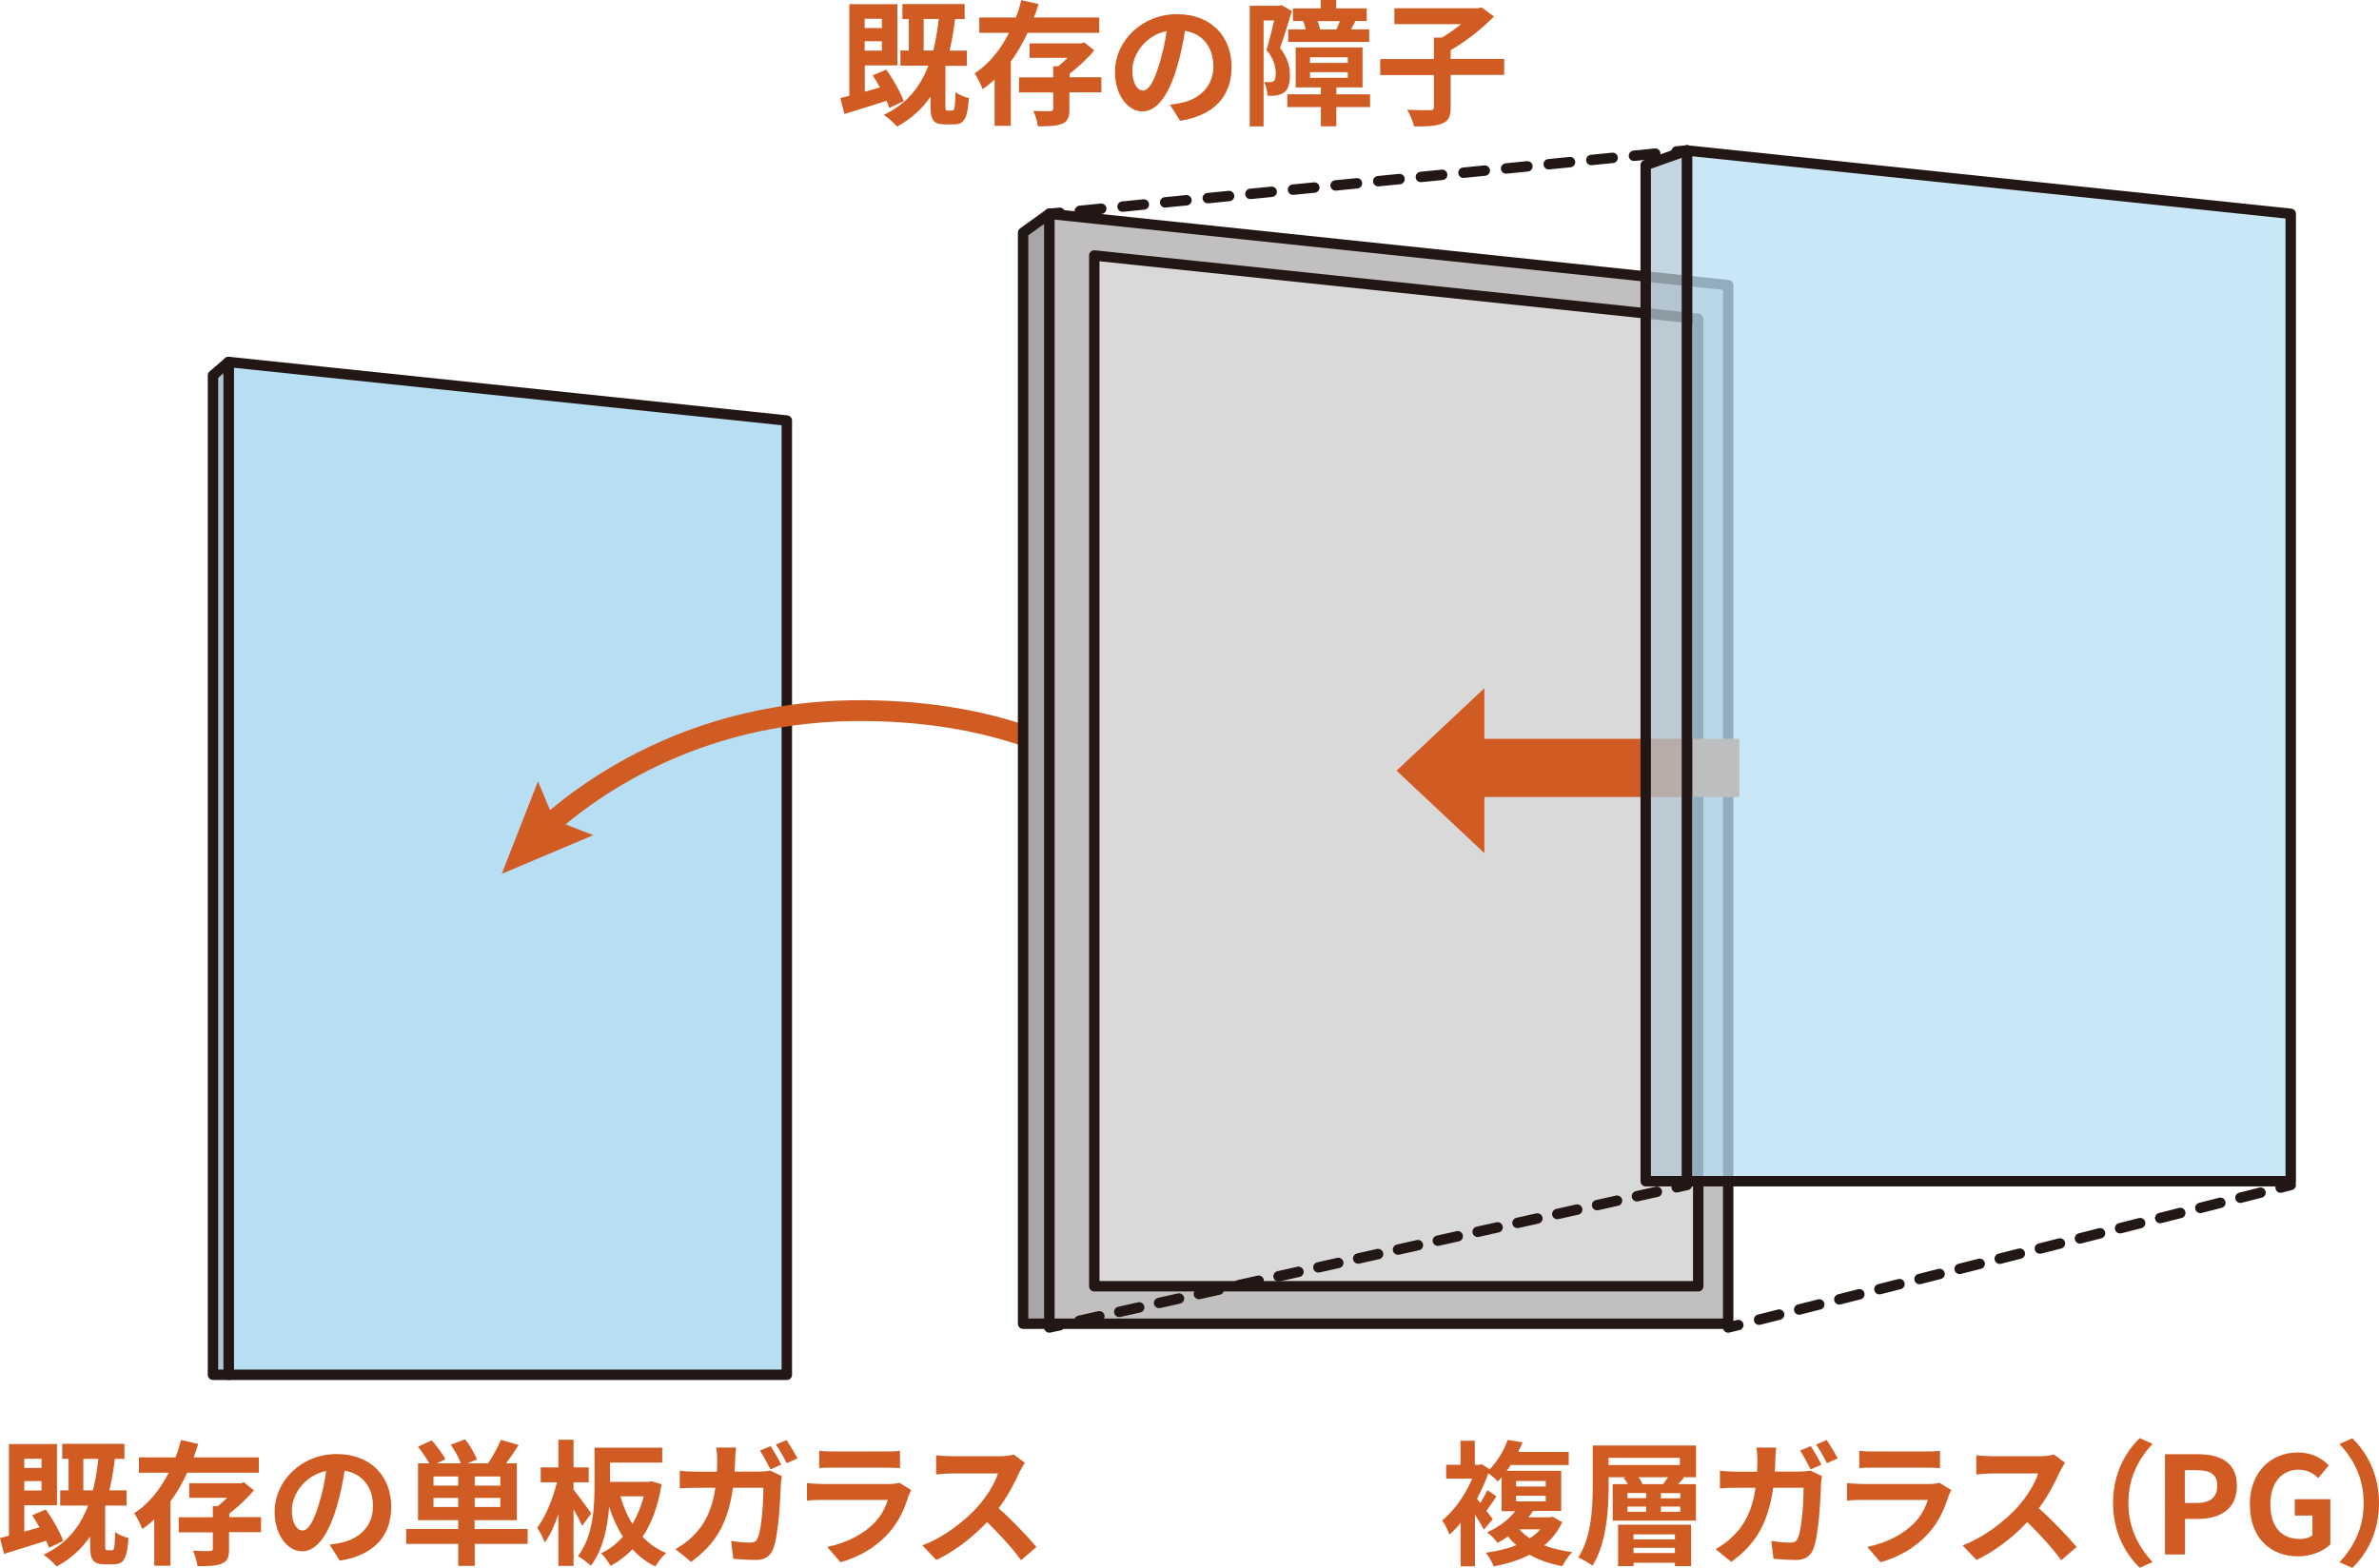 <?xml version="1.0" encoding="UTF-8"?>
<svg id="_レイヤー_2" data-name="レイヤー 2" xmlns="http://www.w3.org/2000/svg" viewBox="0 0 164.42 108.38">
  <defs>
    <style>
      .cls-1, .cls-2, .cls-3, .cls-4, .cls-5 {
        fill: none;
      }

      .cls-1, .cls-2, .cls-4, .cls-6, .cls-7, .cls-8, .cls-9, .cls-5, .cls-10 {
        stroke: #221714;
        stroke-linecap: round;
        stroke-linejoin: round;
        stroke-width: .72px;
      }

      .cls-11, .cls-12 {
        opacity: .75;
      }

      .cls-11, .cls-12, .cls-13, .cls-14 {
        stroke-width: 0px;
      }

      .cls-11, .cls-8 {
        fill: #b7def3;
      }

      .cls-12, .cls-10, .cls-14 {
        fill: #afc7d3;
      }

      .cls-2 {
        stroke-dasharray: 0 0 1.48 1.48;
      }

      .cls-3 {
        stroke: #d15c23;
        stroke-miterlimit: 10;
        stroke-width: 1.44px;
      }

      .cls-4 {
        stroke-dasharray: 0 0 1.43 1.43;
      }

      .cls-6 {
        fill: #a8a6a6;
      }

      .cls-7 {
        fill: #dad9d9;
      }

      .cls-9 {
        fill: #c1bfbf;
      }

      .cls-5 {
        stroke-dasharray: 0 0 1.41 1.41;
      }

      .cls-13 {
        fill: #d15c23;
      }
    </style>
  </defs>
  <g id="text">
    <g>
      <g>
        <polygon class="cls-8" points="15.8 95.03 15.8 25.02 54.38 29.07 54.38 95.03 15.8 95.03"/>
        <polygon class="cls-10" points="15.8 95.03 15.8 25.02 14.72 25.95 14.72 95.03 15.8 95.03"/>
      </g>
      <g>
        <path class="cls-3" d="m83.93,61.95s-4.75-12.68-24.19-12.83c-10.99-.08-18.35,4.79-22.11,8.16"/>
        <polygon class="cls-13" points="37.18 54.01 38.3 56.68 41 57.73 34.68 60.4 37.18 54.01"/>
      </g>
      <g>
        <g>
          <polygon class="cls-9" points="119.44 91.5 72.52 91.5 72.52 14.78 119.44 19.71 119.44 91.5"/>
          <polygon class="cls-6" points="70.71 91.5 72.52 91.5 72.52 14.78 70.71 16.08 70.71 91.5"/>
          <polygon class="cls-7" points="75.63 88.91 75.63 17.66 117.37 22.04 117.37 88.91 75.63 88.91"/>
        </g>
        <g>
          <polygon class="cls-13" points="96.52 53.27 102.59 58.97 102.59 47.57 96.52 53.27"/>
          <rect class="cls-13" x="101.55" y="51.07" width="18.66" height="4.02"/>
        </g>
        <g>
          <g>
            <polygon class="cls-11" points="116.59 81.65 116.59 10.4 158.32 14.78 158.32 81.65 116.59 81.65"/>
            <polygon class="cls-1" points="116.59 81.65 116.59 10.4 158.32 14.78 158.32 81.65 116.59 81.65"/>
          </g>
          <g>
            <polygon class="cls-12" points="116.59 81.65 116.59 10.4 113.74 11.41 113.74 81.65 116.59 81.65"/>
            <polygon class="cls-1" points="116.59 81.65 116.59 10.4 113.74 11.41 113.74 81.65 116.59 81.65"/>
          </g>
        </g>
        <g>
          <line class="cls-14" x1="116.59" y1="10.4" x2="72.52" y2="14.78"/>
          <g>
            <line class="cls-1" x1="116.59" y1="10.4" x2="115.87" y2="10.47"/>
            <line class="cls-2" x1="114.4" y1="10.62" x2="73.98" y2="14.64"/>
            <line class="cls-1" x1="73.24" y1="14.71" x2="72.52" y2="14.78"/>
          </g>
        </g>
        <g>
          <line class="cls-14" x1="116.59" y1="81.91" x2="72.52" y2="91.76"/>
          <g>
            <line class="cls-1" x1="116.59" y1="81.91" x2="115.88" y2="82.07"/>
            <line class="cls-5" x1="114.51" y1="82.38" x2="73.91" y2="91.45"/>
            <line class="cls-1" x1="73.23" y1="91.61" x2="72.52" y2="91.76"/>
          </g>
        </g>
        <g>
          <line class="cls-14" x1="158.32" y1="81.91" x2="119.44" y2="91.76"/>
          <g>
            <line class="cls-1" x1="158.32" y1="81.91" x2="157.62" y2="82.09"/>
            <line class="cls-4" x1="156.23" y1="82.44" x2="120.83" y2="91.41"/>
            <line class="cls-1" x1="120.14" y1="91.59" x2="119.44" y2="91.76"/>
          </g>
        </g>
      </g>
      <g>
        <path class="cls-13" d="m61.46,7.45c-.05-.14-.11-.31-.19-.48-1.02.33-2.07.65-2.91.91l-.28-1.1c.19-.05.39-.1.62-.16V.29h3.32v4.23h-2.25v1.82c.34-.09.69-.2,1.05-.3-.16-.29-.34-.58-.51-.83l.94-.4c.49.68.99,1.57,1.21,2.18l-.99.47Zm-1.7-6.15v.64h1.19v-.64h-1.19Zm1.19,2.2v-.65h-1.19v.65h1.19Zm4.88,4.13c.14,0,.18-.17.21-1.26.21.17.64.35.92.41-.09,1.44-.34,1.82-1.02,1.82h-.63c-.81,0-1-.32-1-1.28v-.64c-.58.85-1.34,1.54-2.31,2.07-.18-.21-.64-.63-.92-.81,1.54-.73,2.49-1.85,3.08-3.4h-1.93v-1.05h.58V1.32h-.44V.28h4.3v1.04h-.66c-.1.78-.22,1.5-.38,2.18h1.19v1.05h-1.48v2.77c0,.28.02.32.15.32h.33Zm-1.33-4.14c.17-.66.29-1.38.38-2.18h-1.04v2.18h.65Z"/>
        <path class="cls-13" d="m71.02,2.27c-.33.7-.7,1.37-1.16,1.98v4.45h-1.12v-3.2c-.26.24-.53.46-.83.66-.11-.31-.36-.81-.55-1.09,1.02-.66,1.81-1.68,2.38-2.8h-2.06v-1.06h2.53c.16-.4.28-.81.38-1.2l1.19.27c-.09.31-.2.63-.32.93h4.51v1.06h-4.95Zm5.08,4.11h-2.19v1.16c0,.56-.1.85-.5,1.01-.38.17-.93.18-1.68.18-.04-.33-.18-.77-.31-1.07.47.03,1.02.03,1.17.02s.2-.04.2-.16v-1.13h-2.36v-1.04h2.36v-.77h.35c.21-.17.43-.37.64-.58h-2.62v-1h3.55l.23-.07.69.56c-.46.53-1.09,1.14-1.7,1.6v.25h2.19v1.04Z"/>
        <path class="cls-13" d="m81.56,8.35l-.7-1.11c.35-.04.62-.09.87-.15,1.2-.28,2.13-1.14,2.13-2.5,0-1.29-.7-2.25-1.96-2.46-.13.79-.29,1.65-.56,2.53-.56,1.89-1.36,3.04-2.38,3.04s-1.9-1.14-1.9-2.72c0-2.16,1.87-4,4.29-4s3.77,1.61,3.77,3.64-1.2,3.36-3.56,3.73Zm-2.57-2.09c.39,0,.76-.59,1.14-1.85.21-.69.39-1.48.5-2.26-1.54.32-2.37,1.68-2.37,2.71,0,.94.37,1.4.74,1.4Z"/>
        <path class="cls-13" d="m89.28.78c-.24.79-.55,1.81-.81,2.54.56.71.68,1.34.68,1.88,0,.6-.12.99-.41,1.2-.15.1-.33.16-.54.2-.16.02-.38.03-.6.02,0-.26-.09-.68-.24-.94.17,0,.29,0,.41,0,.1,0,.19-.03.26-.08.1-.07.14-.26.14-.52,0-.43-.12-1.01-.64-1.63.19-.59.38-1.4.53-2.04h-.73v7.33h-.96V.4h2.03l.16-.05.73.42Zm5.41,6.62h-2.33v1.33h-1.07v-1.33h-2.32v-.88h2.32v-.48h-1.74v-2.76h4.62v2.76h-1.81v.48h2.33v.88Zm-4.45-5.37c-.04-.19-.1-.4-.19-.58h-.69v-.87h1.92v-.58h1.07v.58h2.11v.87h-.78c-.11.22-.21.42-.31.58h1.26v.87h-5.6v-.87h1.2Zm.3,2.32h2.61v-.39h-2.61v.39Zm0,1.03h2.61v-.39h-2.61v.39Zm1.82-3.34c.07-.17.17-.38.24-.58h-1.54c.08.21.15.42.18.58h1.12Z"/>
        <path class="cls-13" d="m103.96,5.18h-3.7v2.24c0,.64-.14.94-.59,1.12-.44.18-1.09.21-1.94.2-.07-.33-.29-.84-.47-1.15.64.03,1.36.03,1.58.03.2,0,.26-.05.26-.21v-2.22h-3.71v-1.11h3.71v-1.48h.55c.46-.27.93-.61,1.34-.93h-4.62V.57h5.78l.25-.06.85.63c-.79.82-1.93,1.72-2.99,2.33v.6h3.7v1.11Z"/>
      </g>
      <g>
        <path class="cls-13" d="m3.38,106.98c-.05-.14-.11-.31-.19-.48-1.02.33-2.07.65-2.91.91l-.28-1.1c.19-.05.39-.1.62-.16v-6.33h3.32v4.23H1.68v1.82c.34-.09.69-.2,1.05-.3-.16-.29-.34-.58-.51-.83l.94-.4c.5.68.99,1.57,1.21,2.18l-.99.47Zm-1.7-6.15v.64h1.19v-.64h-1.19Zm1.19,2.2v-.65h-1.19v.65h1.19Zm4.88,4.13c.14,0,.18-.17.21-1.26.21.17.64.35.92.41-.09,1.44-.34,1.82-1.02,1.82h-.63c-.81,0-1-.32-1-1.28v-.64c-.58.85-1.34,1.54-2.31,2.07-.18-.21-.64-.63-.91-.81,1.54-.73,2.49-1.85,3.08-3.4h-1.93v-1.05h.58v-2.18h-.44v-1.04h4.3v1.04h-.66c-.1.78-.22,1.5-.38,2.18h1.19v1.05h-1.48v2.77c0,.28.02.32.15.32h.33Zm-1.33-4.14c.17-.66.29-1.38.38-2.18h-1.04v2.18h.65Z"/>
        <path class="cls-13" d="m12.94,101.8c-.33.7-.7,1.37-1.16,1.98v4.45h-1.12v-3.2c-.26.24-.53.46-.83.66-.11-.31-.36-.81-.55-1.09,1.02-.66,1.81-1.68,2.38-2.8h-2.06v-1.06h2.53c.16-.4.28-.81.38-1.2l1.19.27c-.09.31-.2.63-.32.93h4.51v1.06h-4.95Zm5.08,4.11h-2.19v1.16c0,.56-.1.85-.5,1.01-.38.17-.93.18-1.68.18-.04-.33-.18-.77-.31-1.07.47.03,1.02.03,1.17.02s.2-.04.2-.16v-1.13h-2.36v-1.04h2.36v-.77h.35c.21-.17.43-.37.64-.58h-2.62v-1h3.55l.23-.07.69.56c-.46.53-1.09,1.14-1.7,1.6v.25h2.19v1.04Z"/>
        <path class="cls-13" d="m23.48,107.88l-.7-1.11c.36-.04.62-.09.87-.15,1.2-.28,2.13-1.14,2.13-2.5,0-1.29-.7-2.25-1.96-2.46-.13.79-.29,1.65-.56,2.53-.56,1.89-1.36,3.04-2.38,3.04s-1.9-1.14-1.9-2.72c0-2.16,1.87-4,4.29-4s3.77,1.61,3.77,3.64-1.2,3.36-3.56,3.73Zm-2.57-2.09c.39,0,.76-.59,1.14-1.85.21-.69.39-1.48.49-2.26-1.54.32-2.37,1.68-2.37,2.71,0,.94.37,1.4.74,1.4Z"/>
        <path class="cls-13" d="m36.48,106.72h-3.67v1.52h-1.14v-1.52h-3.6v-1.03h3.6v-.61h-2.78v-3.93h.78c-.2-.35-.5-.8-.78-1.15l.95-.44c.34.39.76.93.94,1.31l-.58.28h1.65c-.14-.38-.42-.89-.7-1.29l1-.37c.32.42.66,1,.82,1.39l-.67.27h1.43c.32-.47.69-1.12.88-1.62l1.24.35c-.28.45-.59.9-.87,1.27h.74v3.93h-2.92v.61h3.67v1.03Zm-4.81-4.66h-1.71v.63h1.71v-.63Zm0,2.11v-.63h-1.71v.63h1.71Zm2.91-2.11h-1.77v.63h1.77v-.63Zm0,1.48h-1.77v.63h1.77v-.63Z"/>
        <path class="cls-13" d="m40.24,105.49c-.13-.3-.36-.75-.6-1.17v3.92h-1.05v-3.56c-.27.77-.59,1.47-.94,1.95-.1-.32-.35-.76-.52-1.03.57-.75,1.1-2.03,1.36-3.14h-1.12v-1.03h1.22v-1.91h1.05v1.91h1.05v1.03h-1.05v.51c.27.33,1.06,1.39,1.22,1.65l-.63.85Zm5.48-2.88c-.23,1.48-.68,2.68-1.31,3.62.46.48,1,.86,1.63,1.12-.25.21-.58.64-.75.93-.61-.3-1.13-.7-1.58-1.19-.45.47-.95.84-1.51,1.15-.15-.26-.43-.67-.66-.87.56-.26,1.07-.65,1.51-1.15-.39-.6-.7-1.29-.95-2.05-.11,1.4-.43,2.98-1.27,4.06-.19-.2-.64-.54-.89-.66,1.06-1.38,1.15-3.41,1.15-4.87v-2.63h4.68v1.03h-3.61v1.33h2.67l.2-.04.69.21Zm-2.84.82c.2.69.47,1.34.83,1.91.33-.56.6-1.2.78-1.91h-1.61Z"/>
        <path class="cls-13" d="m50.81,100.89c0,.29-.02.56-.04.83h1.76c.23,0,.48-.02.7-.07l.81.39c-.03.16-.07.39-.07.49-.04,1.01-.15,3.62-.55,4.58-.21.47-.56.72-1.2.72-.53,0-1.09-.05-1.54-.08l-.15-1.24c.46.08.94.12,1.31.12.3,0,.43-.09.53-.33.27-.59.39-2.46.39-3.46h-2.1c-.35,2.47-1.23,3.93-2.9,5.12l-1.08-.88c.38-.21.85-.53,1.22-.91.87-.86,1.34-1.91,1.54-3.33h-1.23c-.32,0-.83,0-1.23.05v-1.23c.39.05.88.07,1.23.07h1.34c0-.26.02-.53.02-.81,0-.21-.03-.64-.07-.86h1.37c-.03.22-.05.62-.06.84Zm3.19.35l-.75.33c-.2-.38-.48-.93-.73-1.3l.74-.31c.23.35.56.93.74,1.28Zm1.12-.43l-.75.33c-.19-.39-.49-.93-.75-1.29l.74-.31c.24.36.59.94.76,1.27Z"/>
        <path class="cls-13" d="m62.8,103.38c-.28.91-.68,1.81-1.38,2.59-.94,1.05-2.14,1.68-3.33,2.02l-.92-1.06c1.4-.29,2.52-.91,3.23-1.63.5-.51.79-1.09.96-1.62h-4.51c-.22,0-.69,0-1.08.05v-1.21c.39.03.79.06,1.08.06h4.62c.3,0,.55-.04.68-.09l.83.51c-.07.12-.14.29-.18.39Zm-5.21-3.05h3.6c.29,0,.75,0,1.01-.05v1.2c-.25-.02-.69-.03-1.03-.03h-3.58c-.3,0-.7,0-.97.03v-1.2c.26.04.65.05.97.05Z"/>
        <path class="cls-13" d="m70.49,101.69c-.32.73-.84,1.73-1.47,2.57.92.8,2.05,2,2.61,2.67l-1.06.92c-.61-.84-1.48-1.79-2.35-2.64-.99,1.05-2.23,2.02-3.51,2.62l-.96-1.01c1.5-.56,2.95-1.7,3.83-2.68.62-.7,1.19-1.62,1.39-2.29h-3.17c-.39,0-.91.06-1.1.07v-1.33c.25.04.82.07,1.1.07h3.3c.4,0,.78-.06.96-.12l.77.57c-.07.1-.24.39-.33.58Z"/>
      </g>
      <g>
        <path class="cls-13" d="m107.96,105.23c-.29.64-.72,1.17-1.24,1.59.57.22,1.22.37,1.94.47-.24.23-.53.67-.68.97-.86-.16-1.62-.42-2.26-.79-.75.38-1.6.64-2.49.8-.09-.27-.37-.74-.55-.94.77-.1,1.48-.27,2.12-.52-.21-.19-.4-.38-.57-.61-.22.16-.47.31-.73.45-.16-.23-.49-.58-.72-.73.89-.4,1.53-.93,1.94-1.46h-.94v-2.34c-.08.1-.18.2-.27.29-.14-.18-.42-.42-.65-.57-.21.6-.48,1.2-.78,1.76l.23.29c.18-.29.37-.63.49-.89l.63.44c-.24.35-.49.71-.7.99.2.25.36.48.44.58l-.62.73c-.13-.27-.36-.66-.61-1.04v3.57h-.99v-3c-.25.31-.51.58-.78.81-.08-.27-.34-.79-.5-.98.8-.64,1.6-1.76,2.08-2.89h-1.8v-.96h.99v-1.66h.99v1.66h.3l.17-.04.56.35c.6-.63,1.01-1.38,1.24-2.03l1.03.17c-.09.22-.2.44-.3.66h3.49v.91h-4.01c-.08.14-.18.27-.28.4h3.77v2.77h-1.94c-.1.15-.21.3-.33.44h1.48l.2-.04.65.37Zm-3.18-2.48h2.05v-.38h-2.05v.38Zm0,1.03h2.05v-.39h-2.05v.39Zm.22,1.93c.21.23.45.44.73.62.28-.18.52-.38.73-.62h-1.46Z"/>
        <path class="cls-13" d="m117.21,102.11h-.93l.11.03c-.14.16-.28.32-.41.45h1.23v2.52h-5.75v-2.52h1.05c-.08-.15-.19-.3-.3-.42l.17-.06h-1.2v.55c0,1.62-.14,4.04-1.12,5.57-.21-.18-.71-.46-.98-.57.92-1.42,1-3.5,1-5v-2.74h7.14v2.19Zm-6.04-.84h4.93v-.5h-4.93v.5Zm.66,4.12h5.05v2.87h-1.12v-.24h-2.86v.24h-1.07v-2.87Zm.65-1.83h1.29v-.36h-1.29v.36Zm0,.94h1.29v-.36h-1.29v.36Zm.42,1.56v.35h2.86v-.35h-2.86Zm2.86,1.29v-.36h-2.86v.36h2.86Zm-.82-4.76c.11-.15.24-.32.35-.48h-2.05c.13.16.23.34.28.48h1.42Zm1.19.62h-1.34v.36h1.34v-.36Zm0,.93h-1.34v.36h1.34v-.36Z"/>
        <path class="cls-13" d="m122.7,100.89c0,.29-.02.56-.04.83h1.76c.23,0,.48-.02.7-.07l.81.39c-.03.16-.07.39-.07.49-.04,1.01-.15,3.62-.55,4.58-.21.47-.56.72-1.2.72-.53,0-1.09-.05-1.54-.08l-.15-1.24c.46.08.94.12,1.31.12.3,0,.43-.09.53-.33.27-.59.39-2.46.39-3.46h-2.1c-.35,2.47-1.23,3.93-2.9,5.12l-1.08-.88c.38-.21.85-.53,1.22-.91.87-.86,1.34-1.91,1.54-3.33h-1.23c-.32,0-.83,0-1.23.05v-1.23c.39.05.88.07,1.23.07h1.34c0-.26.02-.53.02-.81,0-.21-.03-.64-.07-.86h1.37c-.03.22-.05.62-.06.84Zm3.19.35l-.75.33c-.2-.38-.48-.93-.73-1.3l.74-.31c.23.35.56.93.74,1.28Zm1.12-.43l-.75.33c-.19-.39-.49-.93-.75-1.29l.74-.31c.24.36.59.94.76,1.27Z"/>
        <path class="cls-13" d="m134.68,103.38c-.28.91-.68,1.81-1.38,2.59-.94,1.05-2.14,1.68-3.33,2.02l-.92-1.06c1.4-.29,2.52-.91,3.23-1.63.5-.51.79-1.09.96-1.62h-4.51c-.22,0-.69,0-1.08.05v-1.21c.39.03.79.06,1.08.06h4.62c.3,0,.55-.04.68-.09l.83.51c-.07.12-.14.29-.18.39Zm-5.21-3.05h3.6c.29,0,.75,0,1.01-.05v1.2c-.25-.02-.69-.03-1.03-.03h-3.58c-.3,0-.7,0-.97.03v-1.2c.26.04.65.05.97.05Z"/>
        <path class="cls-13" d="m142.38,101.69c-.32.73-.84,1.73-1.47,2.57.92.8,2.05,2,2.61,2.67l-1.06.92c-.61-.84-1.48-1.79-2.35-2.64-.99,1.05-2.23,2.02-3.51,2.62l-.96-1.01c1.5-.56,2.95-1.7,3.83-2.68.62-.7,1.19-1.62,1.39-2.29h-3.17c-.39,0-.91.06-1.1.07v-1.33c.25.04.82.07,1.1.07h3.3c.4,0,.78-.06.96-.12l.77.57c-.07.1-.24.39-.33.58Z"/>
        <path class="cls-13" d="m147.88,99.41l.89.39c-.93,1.01-1.67,2.3-1.67,4.09s.74,3.08,1.67,4.09l-.89.39c-1.01-.99-1.84-2.48-1.84-4.48s.83-3.49,1.84-4.48Z"/>
        <path class="cls-13" d="m149.62,100.52h2.27c1.53,0,2.71.54,2.71,2.18s-1.19,2.29-2.67,2.29h-.92v2.46h-1.38v-6.92Zm2.21,3.37c.95,0,1.41-.4,1.41-1.2s-.5-1.07-1.46-1.07h-.78v2.27h.83Z"/>
        <path class="cls-13" d="m155.49,104.01c0-2.28,1.48-3.61,3.32-3.61,1,0,1.69.43,2.14.89l-.73.88c-.35-.33-.74-.58-1.36-.58-1.15,0-1.95.9-1.95,2.38s.69,2.41,2.05,2.41c.33,0,.66-.09.86-.26v-1.36h-1.22v-1.13h2.46v3.12c-.47.46-1.28.83-2.24.83-1.88,0-3.32-1.25-3.32-3.56Z"/>
        <path class="cls-13" d="m162.58,108.38l-.89-.39c.93-1.01,1.67-2.3,1.67-4.09s-.74-3.08-1.67-4.09l.89-.39c1.01.99,1.84,2.48,1.84,4.48s-.83,3.49-1.84,4.48Z"/>
      </g>
    </g>
  </g>
</svg>